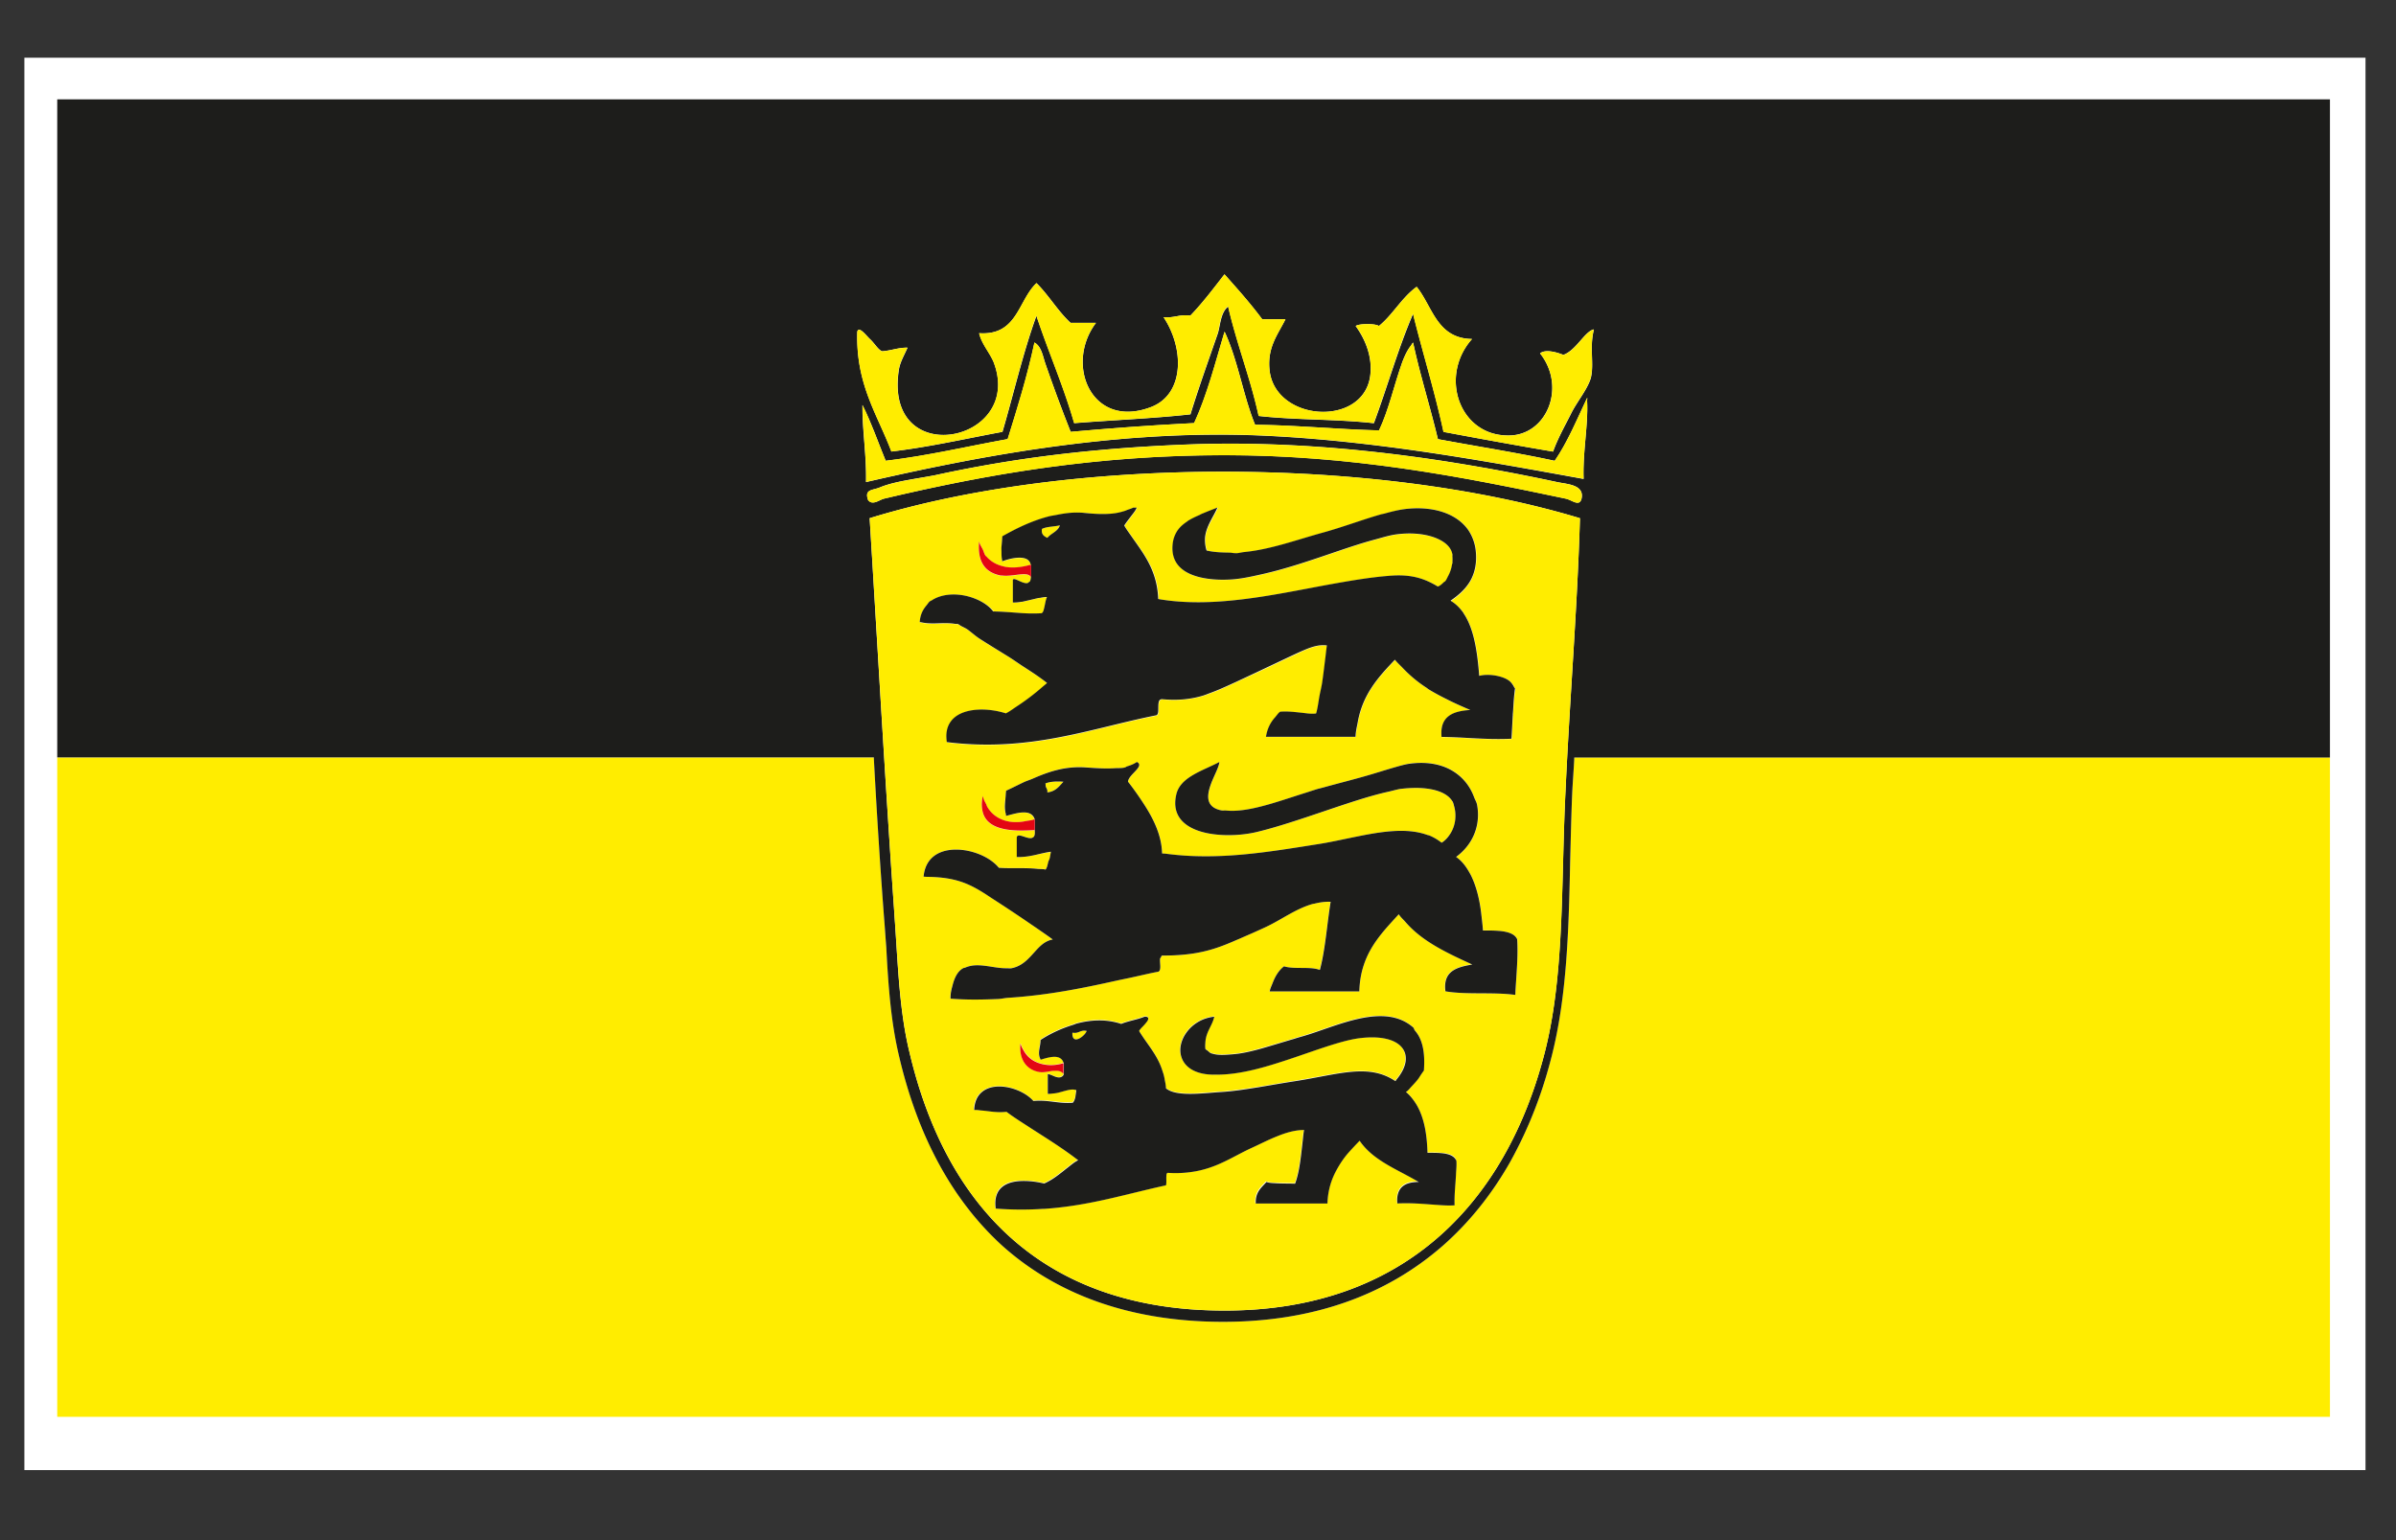<svg xmlns="http://www.w3.org/2000/svg" width="39.686" height="25.512">
  <rect width="100%" height="100%" fill="#333333" stroke="none"/>
  <path fill="#FFF" d="M.404.956h38.777v23.396H.404z"/>
  <path fill="none" d="M19.648 17.107c.096-.134.252-.242.463-.266v.001c0-.002.001-.003.002-.005-.002 0-.003.001-.004.001v-.002c-.211.023-.367.133-.463.266-.094.131-.125.286-.075.418-.046-.13-.015-.284.077-.413zM20.23 18.089c.183-.012.381-.041.585-.074.003-.001.006-.001.008-.001.205-.033.416-.071.625-.104.718-.111 1.218-.302 1.663 0 .009-.012.014-.021.022-.032.171-.207.192-.4.082-.53.105.129.082.32-.084.525-.008.011-.013.021-.022.031-.446-.301-.945-.11-1.663 0-.21.033-.42.071-.625.104-.003.001-.006.001-.008.001-.204.033-.402.061-.585.074-.312.02-.75.082-.918-.06v.004c.168.145.608.082.92.062z"/>
  <path fill="none" d="M19.964 17.375c.013.016.029.021.043.034.017.013.03.029.05.037.007.004.015.004.021.006.104.034.233.019.331.012.149-.01.316-.049.488-.097.177-.051.358-.107.543-.161.042-.014.084-.026.126-.038.559-.158 1.351-.578 1.841-.149.014.014.017.039.03.054.119.138.17.345.147.654.024-.31-.026-.523-.149-.659-.013-.014-.016-.041-.03-.054-.49-.429-1.282-.009-1.841.149-.042.012-.084.024-.126.038-.184.054-.366.11-.543.16-.172.049-.339.088-.488.098-.099.008-.227.023-.331-.013-.007-.002-.015-.002-.021-.005-.019-.009-.032-.024-.05-.038-.013-.011-.029-.019-.041-.032v.004zM18.867 17.081c.124.206.286.375.372.619-.084-.246-.247-.415-.372-.622v.001c-.001 0 0 .001 0 .002zM17.233 17.228c.139-.092.326-.185.531-.248.023-.007.044-.019.067-.024.233-.063.489-.077.737.006.119-.049.267-.07.386-.119h.03c.001 0 0 .001.001.001.024.005.031.016.031.03.004-.018-.002-.031-.032-.035h-.001c-.001 0 0-.001-.001-.001h-.03c-.119.049-.266.07-.386.119-.247-.083-.504-.068-.737-.006-.023.006-.045.018-.067.024-.205.063-.393.156-.531.248-.003.127-.061.218 0 .327h.001c-.055-.107-.002-.197.001-.322zM16.154 9.919c.124.049.231.122.299.211.141.002.271.014.405.022.124.01.251.016.394.007h.002c-.143.009-.269.003-.394-.007-.131-.009-.261-.022-.402-.026-.068-.088-.177-.16-.302-.208-.237-.096-.532-.1-.723.029.192-.127.484-.124.721-.028zM17.232 9.905c.041-.007.081-.014.11-.009v-.003c-.028-.004-.069.004-.11.012zM23.288 18.089c.053.042.096.095.136.15.149.21.211.506.22.856h.002c.048.001.14-.002.23.006.104.01.203.037.24.114v-.007c0-.001-.001-.001-.001-.002v-.002c-.028-.074-.133-.1-.24-.108-.091-.008-.183-.006-.23-.006-.007-.35-.071-.648-.223-.856-.038-.055-.081-.106-.134-.147v.002zM16.603 9.534c-.01-.001-.019 0-.026-.001h-.003c-.238-.048-.388-.203-.356-.56v.002c0-.001-.001-.002-.001-.003-.033.361.117.517.356.564h.003c.007 0 .017-.001.025 0 .189.023.42-.08.475.028v-.003c-.057-.105-.285-.004-.473-.027zM17.23 17.759c.001 0 .001 0 0 0 .063.009.14-.012.209-.021h-.003c-.068.009-.143.028-.206.021zM17.042 9.646c.006-.004.013-.006.018-.012-.006.005-.012.007-.018.012-.006.003-.011.01-.019.013-.076.019-.204-.087-.235-.063v.001c.036-.019.162.081.235.063.007-.003.013-.01.019-.014zM16.281 13.189v.001c.006.049.03.088.051.128-.022-.04-.046-.078-.051-.129zM16.547 14.375c.203.015.442-.005.637.018-.196-.023-.434-.004-.637-.018zM18.958 13.337c.154.24.283.507.29.8-.005-.293-.135-.56-.29-.8zM24.563 15.414c.062 0 .159-.002.258.006-.095-.009-.193-.009-.258-.009v.003zM21.832 13.068c.032-.009.067-.018.101-.026.219-.061.455-.12.672-.182.163-.046.323-.098.475-.142.094-.027.188-.056.268-.066.585-.079.94.2 1.069.555-.127-.356-.482-.638-1.069-.559-.079.013-.175.042-.269.069-.151.044-.312.096-.475.142-.218.062-.452.121-.672.182-.034.008-.068.017-.1.027-.063.018-.127.039-.189.06-.483.151-.972.337-1.334.299.363.038.851-.146 1.335-.299.062-.02.125-.042.188-.06zM23.498 19.576a.054.054 0 0 0-.013-.007c-.112.001-.205.022-.266.079-.063.057-.095.146-.081.277h.003v.001c-.011-.128.02-.216.082-.271s.157-.078.275-.079zM18.51 16.24c-.572.128-1.154.246-1.813.288.659-.041 1.24-.159 1.813-.288zM16.945 19.562c.117-.001.239.016.348.042.154-.066.271-.172.397-.269.054-.042.103-.086.167-.117-.001 0-.002-.001-.002-.001-.002-.001-.004-.002-.006-.004-.062.033-.11.075-.162.116-.126.097-.243.201-.397.269a1.423 1.423 0 0 0-.348-.042c-.269 0-.503.104-.456.456h.001v.002h.003c-.044-.346.187-.45.455-.452zM17.114 18.238c.25-.022.408.047.653.029.021-.021.034-.055.042-.092.002-.006.002-.013.003-.021.005-.031.009-.063.014-.096h-.005c-.003.031-.006.063-.011.093-.001.008-.001.015-.003.021-.008.035-.021.066-.046.088-.238.016-.401-.051-.649-.026-.179-.207-.622-.334-.846-.153-.078.06-.133.155-.139.299h.004v.002h.003c.007-.14.058-.236.134-.297.224-.181.667-.054.846.153z"/>
  <path fill="none" d="M17.46 17.829c.045.018.087.026.12.009.017-.009.03-.02.039-.045v-.179s-.001 0-.001-.001c0-.002-.002-.003-.003-.005-.16.05-.297.04-.413-.001-.104-.037-.183-.103-.236-.192-.023-.041-.05-.081-.06-.13v.005c0-.002-.002-.004-.002-.006 0 .003.001.006 0 .009.012.046.036.084.058.122.054.09.132.155.236.192.117.042.255.053.415.003v.179s.001 0 .002.001a.084.084 0 0 1-.039.045c-.033.017-.076.009-.12-.009-.039-.017-.077-.034-.107-.037v.327h.003v-.324c.031.003.069.021.108.037zM21.128 19.598c.104.007.216.004.321.008.076-.204.098-.464.127-.716.007-.059.013-.118.021-.175-.002 0-.004.001-.005.001-.008.055-.014.111-.02.167-.029.252-.05.512-.127.716-.105-.005-.217-.002-.321-.008-.055-.004-.114-.005-.156-.023-.085.095-.188.171-.179.359h.008c-.008-.184.094-.257.177-.351.041.018.099.019.154.022zM24.056 9.177c.002.01.001.023.001.035 0-.011.002-.024 0-.034 0 0-.001 0-.001-.001zM20.966 12.203h.003c.023-.141.08-.245.159-.329-.08.083-.136.187-.162.329zM22.454 12.203c.001-.091.022-.161.035-.239-.014.078-.034.15-.035.239zM25.038 12.237c.008-.125.012-.253.019-.378-.007.126-.012.254-.021.378h.002zM15.682 12.295v.002c1.386.171 2.387-.231 3.473-.445.001 0 0-.001.001-.002h-.002c-1.086.216-2.092.616-3.472.445zM16.662 11.82c.003-.001.006-.004.009-.006-.002.001-.004.003-.006.004-.32-.103-.761-.099-.925.147.163-.244.604-.247.922-.145zM15.837 10.336c.008 0 .016 0 .023.002.021.004.042.025.064.035-.022-.011-.043-.032-.065-.037a.081.081 0 0 0-.022 0zM22.184 9.118c-.431.146-.89.307-1.327.401.439-.093.898-.253 1.327-.401zM14.807 15.042c-.131-1.877-.245-3.866-.362-5.789.117 1.924.231 3.912.362 5.789zM15.235 10.305c.001 0 .001 0 0 0 .007-.119.053-.205.113-.275-.06.069-.106.155-.113.275zM16.603 9.299c.094-.037.292-.09.401-.037-.108-.055-.306-.001-.401.037zM26.169 8.585v-.002c-3.371-1.019-8.4-1.035-11.764 0v.001c3.363-1.035 8.392-1.018 11.764.001z"/>
  <path fill="none" d="M19.675 8.627c.057-.036.123-.067.191-.097.014-.007.025-.014.039-.02.007-.003.015-.006.022-.009.076-.032.156-.063.239-.095 0 0-.001 0-.001.001-.063.148-.188.307-.205.5v.002c-.004.064.003.133.026.208.129.029.252.032.376.035-.122-.003-.244-.006-.37-.037a.465.465 0 0 1-.031-.205v-.002c.017-.191.147-.351.21-.504-.002.002-.003.002-.005.003.001-.001.001-.003.001-.003-.083.033-.163.064-.238.096a.185.185 0 0 0-.023.009c-.014.006-.025.014-.039.02-.068.031-.135.061-.192.098-.003.001-.005.005-.008.007-.062.041-.117.087-.157.144.04-.057.095-.102.156-.143.003-.002.005-.006.009-.008zM24.315 8.774c.066.096.112.21.128.345.023.212-.017.376-.093.508-.077.132-.193.233-.323.323.001.001.002.003.003.003.084.05.15.117.206.195.01.015.019.031.029.047.155.256.206.618.236.998v.003c.079-.021.188-.021.292-.001.075.016.146.039.203.081.038.029.064.069.085.111.003.007.011.01.013.017-.018.119-.025.247-.032.376.008-.129.016-.256.036-.373 0-.002-.002-.003-.002-.004-.003-.007-.011-.01-.014-.017-.02-.043-.046-.082-.085-.111-.057-.042-.128-.065-.203-.081-.104-.022-.213-.023-.292-.002-.03-.38-.081-.742-.236-.998-.011-.015-.019-.031-.029-.047-.056-.078-.122-.146-.206-.195.128-.091.243-.192.32-.326.076-.133.116-.296.093-.508-.015-.134-.06-.248-.129-.344-.199-.285-.605-.4-1.055-.343-.104.016-.217.045-.331.077.112-.03.224-.059.325-.073.452-.06.858.055 1.061.339zM19.485 13.157c.067-.288.436-.389.712-.535-.276.147-.645.247-.712.535-.124.518.394.681.882.676-.487.005-1.004-.159-.882-.676zM19.195 11.62c-.013.038-.009.094-.011.143 0 .037-.005.072-.028.087h.002c.023-.015.028-.049.028-.087.002-.049-.002-.104.011-.143.008-.021.022-.035.05-.036h-.002c-.028.001-.042.015-.05.036z"/>
  <path fill="none" d="M18.826 8.408h.003c-.02.047-.05.085-.079.122-.043.059-.089.112-.128.175.036.062.077.117.118.176.203.292.428.562.445 1.041.895.154 1.865-.062 2.779-.231.362-.066.717-.128 1.052-.154.354-.029.571.04.801.178.001 0 .001-.001.002-.001-.229-.138-.447-.207-.801-.178-.335.027-.689.088-1.052.154-.914.169-1.885.385-2.778.231-.016-.479-.242-.751-.446-1.041-.04-.058-.082-.114-.118-.176.041-.062.086-.116.128-.175.029-.037.059-.075.079-.122h-.063c-.027.016-.057.025-.087.036.03-.011.061-.02.089-.035h.056zM18.424 8.507c-.153.013-.312.001-.451-.014-.169-.016-.322.005-.472.036.147-.03.3-.049.466-.032.143.014.302.026.457.01zM24.353 11.761c-.001 0-.002-.001-.003-.001s-.001 0-.002-.001c-.288.017-.509.112-.475.444h.004v.001c-.031-.338.186-.426.476-.443zM21.976 10.693c-.008.061-.015.124-.022.185.008-.062.015-.124.022-.185z"/>
  <path fill="none" d="M21.633 10.757c-.065.027-.131.056-.19.084-.282.132-.555.264-.855.403-.052.023-.099.047-.153.071-.132.061-.268.123-.416.176-.029.011-.057.023-.087.032-.094.028-.196.05-.309.062.114-.011.216-.033.311-.062.03-.01.058-.021.087-.032.148-.053.285-.115.416-.176.054-.024.101-.048.153-.071.301-.138.572-.27.857-.401.058-.028.124-.058.188-.086.109-.044.223-.079.342-.064h-.002c-.12-.015-.233.02-.342.064zM21.799 11.82c.026-.088.038-.191.056-.289-.018.097-.03.2-.058.287-.08.01-.141-.001-.205-.007-.123-.013-.239-.032-.386-.021.146-.011.262.009.385.021.065.008.128.017.208.009zM23.881 13.958c.064-.042.106-.095.142-.148.095-.146.1-.314.069-.435-.01-.038-.019-.076-.032-.101-.001-.001-.002-.001-.002-.001-.089-.147-.312-.216-.579-.222.268.005.489.075.578.222.014.024.024.063.034.102.031.12.026.288-.069.435-.036.054-.079.106-.145.147h.001c.001 0 .003 0 .003.001zM16.69 7.274c.163-.521.325-1.041.443-1.597-.119.556-.28 1.076-.443 1.597zM15.476 7.874c1.258-.274 2.515-.437 4.038-.505-1.523.068-2.78.231-4.038.505zM25.75 7.634s0-.001 0 0c-.623-.137-1.291-.24-1.933-.36-.128-.539-.291-1.043-.411-1.6l-.001.001c.12.556.283 1.06.411 1.599.642.121 1.31.223 1.934.36z"/>
  <path fill="none" d="M14.346 7.983c.008-.451-.06-.817-.06-1.268 0-.001-.001-.002-.001-.003 0 .453.068.821.06 1.273 1.899-.437 4.192-.873 6.563-.77 1.9.085 3.764.436 5.322.718V7.93c-1.559-.282-3.422-.633-5.321-.718-2.371-.102-4.664.335-6.563.771zM24.032 5.524c-.277-.166-.365-.522-.564-.771l-.001.001c.199.249.288.604.565.77zM24.7 7.172c-.601-.198-.795-1.018-.316-1.555h-.002c-.48.537-.284 1.358.318 1.555z"/>
  <path fill="none" d="M25.93 8.259c-1.736-.368-3.542-.719-5.646-.719 2.104 0 3.909.351 5.646.719zM14.56 8.079c.239-.103.607-.146.916-.205-.309.059-.677.102-.916.205zM20.284 7.54c-2.114 0-3.902.308-5.638.719 1.737-.411 3.525-.719 5.638-.719zM23.033 13.105c.059-.015.119-.032.166-.038h-.002c-.046.007-.106.024-.164.038zM21.555 6.76c-.274-.101-.497-.317-.526-.64-.035-.368.136-.573.265-.83h-.003c-.128.256-.299.462-.264.829.029.324.253.541.528.641zM16.603 7.152c-.608.112-1.198.249-1.839.326 0 .001.001.002.001.003.642-.077 1.232-.214 1.84-.326.188-.641.342-1.315.563-1.923 0-.001-.001-.003-.001-.004-.222.607-.376 1.282-.564 1.924z"/>
  <path fill="none" d="M22.755 7.007c-.607-.069-1.3-.052-1.906-.12 0 .001.001.002.001.003.607.069 1.301.051 1.907.12.223-.597.402-1.239.649-1.812 0-.002-.001-.003-.001-.005-.248.574-.428 1.215-.65 1.814zM20.171 5.518c-.145.419-.316.891-.454 1.343-.615.069-1.282.096-1.924.146 0 .001 0 .002.001.003.643-.052 1.31-.078 1.925-.146.139-.452.31-.924.454-1.343.043-.144.043-.341.17-.443 0-.002 0-.003-.001-.005-.128.103-.128.3-.171.445zM26.398 5.465c-.074.297.009.56-.051.798-.061.197-.239.402-.333.599-.104.205-.215.402-.291.616-.607-.103-1.214-.214-1.813-.326 0 .001.001.002.001.003.598.112 1.206.224 1.813.326.076-.214.188-.41.291-.615.094-.197.272-.402.333-.6.06-.24-.026-.505.054-.804-.001.001-.002.003-.004.003zM17.347 13.126c.135-.014.195-.101.267-.177h-.002c-.07.078-.131.163-.265.177z"/>
  <path fill="none" d="M18.435 6.782c-.517-.178-.674-.913-.282-1.432h-.002c-.391.52-.234 1.256.284 1.432zM20.908 5.289c-.197-.265-.41-.503-.624-.743.213.24.426.478.624.743zM17.733 5.349c-.213-.197-.359-.453-.564-.658.204.205.35.461.564.658zM15.101 7.01c-.176-.168-.276-.449-.217-.863.019-.137.077-.23.146-.385h-.003c-.069.152-.127.246-.145.381-.059.417.042.699.219.867zM14.646 8.259c-.059.013-.136.073-.203.064.068.01.145-.051.203-.064zM17.14 13.573c0-.001-.001-.001 0 0l-.001.178c-.337.021-.827.026-.872-.353v.001c.041.384.538.376.87.354.006.055 0 .089-.013.108.015-.02.021-.054.016-.109v-.179zM15.745 16.541c-.002-.098.02-.163.037-.232.033-.125.085-.223.171-.271.001-.001.002-.001.003-.001.01-.007.022-.004.033-.01a.482.482 0 0 1 .166-.037.487.487 0 0 0-.167.037c-.011.007-.023.003-.033.01-.001.001-.002.001-.003.001-.086.048-.138.146-.171.271-.019.068-.04.135-.04.232h.004c.28.023.531.017.78.007-.248.01-.498.017-.78-.007zM17.408 14.109c-.19.026-.342.093-.563.088h.001v.003c.221 0 .366-.06.561-.086v-.001c.001-.001.001-.003.001-.004zM17.364 14.28c-.012.045-.021.094-.047.124-.036-.011-.091-.006-.134-.011.044.005.099 0 .136.012.026-.032.033-.081.045-.125zM16.755 16.038c.199-.037.306-.187.422-.311.072-.077.149-.146.258-.164.002 0 .002-.002.004-.002-.125-.091-.254-.179-.383-.267-.201-.138-.409-.276-.628-.417-.03-.02-.058-.038-.089-.059-.275-.177-.505-.289-.979-.294-.022 0-.037-.003-.06-.003.03-.321.263-.445.524-.448-.264.002-.497.126-.527.448h.002c.022 0 .038.003.06.003.475.01.705.116.982.296.029.019.057.037.086.057.219.141.427.279.628.417.128.089.256.177.379.269-.109.019-.186.087-.258.164-.116.123-.225.272-.425.31-.022.005-.048 0-.072.001.025 0 .052.005.076 0zM17.119 13.864c-.044.051-.15-.012-.217-.022.067.012.172.072.217.022zM18.684 12.949c.007-.09.164-.189.183-.263-.021.073-.176.172-.183.261v.002zM22.472 13.858c.43-.088.834-.147 1.164-.029-.329-.122-.733-.061-1.164.029-.222.044-.446.095-.672.13-.653.104-1.253.201-1.867.196.615.005 1.214-.093 1.868-.196.226-.035.451-.086.671-.13zM18.474 12.725c-.168.011-.342-.006-.5-.016-.336-.021-.61.074-.869.189.259-.113.533-.208.866-.187.157.011.332.027.503.014z"/>
  <path fill="none" d="M16.712 13.502c-.015.004-.032.009-.047.012-.004-.01 0-.018-.003-.028-.032-.111-.01-.206-.002-.328-.01.124-.033.218.002.329.003.011-.001.019.003.028a.477.477 0 0 0 .047-.013c.155-.038.373-.098.422.069.002 0 .003 0 .005-.001-.054-.169-.272-.109-.427-.068zM21.863 16.065c.091-.343.117-.753.178-1.128-.094-.004-.183.01-.268.031.085-.021.172-.034.264-.028-.059.375-.085.775-.179 1.125h.005zM21.079 16.286c.043-.114.102-.212.19-.28h-.002c-.09.068-.147.166-.19.28-.017.044-.04.083-.049.134h.002c-.001.001-.001.001-.001.002h.002c0-.001.001-.001.001-.002.009-.051.03-.09.047-.134zM23.942 16.419c-.043-.338.193-.398.445-.442-.002-.001-.004-.001-.005-.002-.409-.188-.819-.377-1.098-.698-.038-.044-.083-.082-.115-.132l-.001.001-.001.001c.033.048.076.087.115.13.279.321.689.511 1.098.698-.248.043-.486.104-.443.445h.003v.002c.346.06.803.01 1.158.06v-.001h.002c-.356-.051-.813 0-1.158-.06v-.002zM19.248 15.828c-.01.005-.013.019-.018.029.005-.01.007-.023.018-.027.539 0 .838-.086 1.189-.24.033-.015.067-.029.102-.044-.034.015-.068.029-.103.044-.348.151-.645.239-1.188.238z"/>
  <path fill="#FFED00" d="M26.075 12.571c-.009.189-.025.387-.034.574-.017.384-.024.771-.034 1.146-.024 1.173-.059 2.275-.324 3.276-.163.625-.395 1.189-.677 1.694-.308.539-.684 1.001-1.111 1.377-.95.83-2.173 1.258-3.637 1.258-1.488 0-2.721-.428-3.645-1.25-.821-.744-1.403-1.797-1.719-3.14-.138-.573-.181-1.18-.214-1.813-.01-.111-.018-.23-.026-.351-.069-.898-.129-1.831-.18-2.772v-.023H.948V23.47h37.644V12.547H26.075v.024z"/>
  <path fill="#1D1D1B" d="M.948 1.646V12.546h13.526v.024c.051.941.11 1.874.18 2.772.009.12.017.239.026.351.033.634.076 1.24.214 1.813.315 1.343.897 2.396 1.719 3.14.924.822 2.156 1.25 3.645 1.25 1.464 0 2.687-.428 3.637-1.258.428-.376.804-.838 1.111-1.377.282-.505.514-1.069.677-1.694.266-1.001.3-2.104.324-3.276.01-.376.018-.763.034-1.146.009-.188.025-.385.034-.573v-.024h12.517V1.646H.948zM25.93 13.102c-.077 1.54-.01 3.08-.359 4.39-.625 2.369-2.259 4.218-5.288 4.218-3.08 0-4.637-1.806-5.219-4.278-.163-.667-.188-1.386-.24-2.139-.006-.082-.011-.167-.017-.25-.131-1.877-.245-3.865-.362-5.789-.014-.223-.027-.449-.041-.669v-.001c3.363-1.035 8.393-1.019 11.764 0v.002h.001c-.042 1.479-.17 3.011-.239 4.516zm0-4.843c-1.737-.368-3.542-.719-5.646-.719-2.113 0-3.901.308-5.638.719-.059.013-.135.074-.203.064a.095.095 0 0 1-.063-.038c-.067-.181.069-.163.181-.206.238-.104.606-.146.916-.205 1.258-.274 2.515-.438 4.038-.505 2.189-.103 4.354.205 6.271.615.146.035.462.035.411.274-.036.147-.164.018-.267.001zm.36-1.669c.002.017-.003.039-.002.056.021.383-.074.843-.058 1.285h-.001v.003c-1.559-.282-3.422-.633-5.322-.718-2.37-.104-4.663.333-6.563.77.009-.452-.06-.82-.06-1.273 0 .001.001.002.001.003V6.71c.147.29.258.615.386.923.71-.085 1.353-.239 2.02-.359.163-.521.324-1.041.443-1.597 0-.001.001-.002.001-.003.12.069.138.23.181.351.119.343.272.763.419 1.129.667-.06 1.351-.11 2.044-.145.107-.231.194-.481.275-.738.08-.256.152-.518.229-.773 0-.001 0-.002.001-.003.222.472.308 1.062.505 1.541.71.009 1.352.076 2.053.094.162-.343.247-.745.384-1.13.035-.092.081-.197.142-.273.013-.017.022-.04.037-.052l.001-.001c.12.557.283 1.061.411 1.6.642.12 1.31.224 1.934.359.213-.308.367-.683.539-1.045v.002zm.059-.324c-.061.197-.239.402-.333.6-.104.205-.215.401-.291.615-.607-.103-1.216-.214-1.813-.326 0-.001-.001-.002-.001-.003h-.001c-.146-.673-.341-1.296-.504-1.953-.247.573-.427 1.214-.649 1.812-.606-.069-1.3-.051-1.907-.12 0-.001-.001-.002-.001-.003h-.001c-.138-.631-.358-1.178-.505-1.81-.126.103-.127.299-.17.443-.145.419-.315.891-.454 1.343-.615.068-1.282.095-1.925.146 0-.001-.001-.002-.001-.003h-.001c-.179-.624-.426-1.178-.624-1.776-.221.608-.375 1.282-.563 1.923-.607.112-1.198.249-1.84.326 0-.001-.001-.002-.001-.003-.231-.616-.591-1.111-.564-1.984.026-.095.137.052.205.119.078.069.138.181.206.206.145-.009.256-.06.419-.06 0 .001-.001.002-.001.003h.003c-.069.154-.128.248-.146.385-.06.414.041.695.217.863.53.503 1.74-.011 1.355-1.011-.068-.162-.198-.299-.24-.479.635.043.643-.538.95-.83l.001.001c.206.206.351.461.564.658h.418v.001h.002c-.392.52-.234 1.254.282 1.432.173.059.386.056.632-.039.556-.215.548-.975.205-1.488.18.017.265-.051.444-.026.206-.214.386-.453.565-.684l.001.001c.214.24.427.478.624.743h.384l-.001.001h.003c-.129.257-.3.462-.265.83.029.323.252.539.526.64.458.167 1.06.008 1.14-.521.043-.299-.061-.59-.239-.838.061-.042.325-.042.385 0 .231-.188.377-.47.625-.649 0 0 .001.001.001.002.001 0 .001-.001.001-.001.199.25.287.605.564.771.092.055.205.09.35.092h.002c-.479.538-.284 1.357.316 1.555.085.028.18.043.281.043.633.009.975-.796.529-1.36.095-.078.301-.009.386.025.213-.076.351-.385.503-.422-.001.002 0 .004-.001.007.002 0 .003-.002.005-.003-.078.301.008.566-.052.806z"/>
  <path fill="#FFED00" d="M26.014 6.862c.094-.196.272-.401.333-.599.06-.238-.023-.501.051-.798.001-.002 0-.004.001-.007-.152.037-.29.346-.503.422-.085-.034-.291-.104-.386-.025.445.564.104 1.369-.529 1.36a.925.925 0 0 1-.281-.043c-.602-.197-.798-1.018-.318-1.556-.145-.002-.258-.037-.35-.092-.277-.166-.366-.521-.565-.771 0-.001-.001-.001-.001-.002-.248.18-.394.462-.625.649-.06-.042-.324-.042-.385 0 .179.248.282.539.239.838-.08.53-.682.688-1.14.521-.275-.1-.499-.317-.528-.641-.035-.367.136-.573.264-.829.001 0 .001 0 .001-.001h-.385c-.197-.265-.41-.503-.624-.743l-.001-.001c-.18.23-.359.47-.565.684-.18-.024-.265.043-.444.026.343.514.351 1.273-.205 1.488-.246.094-.459.098-.632.039-.519-.175-.676-.911-.285-1.431v-.001h-.419c-.213-.197-.359-.453-.564-.658l-.001-.001c-.308.292-.315.873-.95.83.042.181.172.317.24.479.384 1-.825 1.514-1.355 1.011-.177-.168-.278-.45-.219-.866.018-.136.076-.229.145-.381 0-.001.001-.002.001-.003-.163 0-.274.051-.419.06-.068-.025-.128-.137-.206-.206-.068-.067-.179-.214-.205-.119-.026.873.333 1.368.564 1.984.642-.077 1.231-.214 1.839-.326.188-.642.342-1.316.563-1.925 0 .001.001.003.001.004.197.598.444 1.152.624 1.776h.001c.642-.051 1.309-.077 1.924-.146.138-.452.31-.924.454-1.343.043-.145.043-.342.171-.445 0 .002.001.003.001.005.146.632.367 1.179.505 1.81h.001c.606.068 1.299.051 1.906.12.223-.599.402-1.24.65-1.813 0 .001.001.003.001.005.163.657.358 1.28.504 1.953h.001c.599.112 1.205.224 1.813.326.078-.216.189-.413.292-.618zM14.405 8.584c.014.221.027.447.041.669.117 1.923.231 3.911.362 5.789.005.083.011.168.017.25.052.753.077 1.472.24 2.139.582 2.473 2.139 4.278 5.219 4.278 3.029 0 4.663-1.849 5.288-4.218.35-1.31.282-2.85.359-4.39.068-1.505.196-3.037.239-4.517h-.001c-3.372-1.018-8.401-1.035-11.764 0zm.831 1.723c0-.001 0-.001 0 0v-.002h-.001c.007-.12.053-.206.113-.275.018-.021.032-.048.053-.065.009-.007.022-.01.032-.017.19-.129.485-.125.723-.029.125.048.233.12.302.208.142.004.271.018.402.026.125.01.251.016.394.007.028-.015.034-.052.043-.087.015-.059.021-.127.045-.177-.029-.005-.069.002-.11.009-.011.002-.018.001-.029.003-.069.015-.147.035-.23.053-.013.003-.023.006-.035.008-.005.001-.01.001-.013.001-.049.008-.098.014-.146.012h-.001v-.355c-.002-.018.002-.026.009-.03v-.001c.031-.023.159.082.235.063.008-.003.013-.01.02-.014.005-.004.012-.006.017-.011.009-.015.015-.037.017-.067v-.002c-.055-.108-.286-.004-.475-.028-.009-.001-.019 0-.025 0h-.003c-.239-.048-.39-.203-.356-.564 0 .001.001.002.001.003v-.002-.004c.001.002.001.002.001.003.011.053.039.091.061.134.016.033.023.074.045.102.004.006.012.008.016.014.072.082.169.137.285.163.009.002.019.005.028.007.118.021.253.009.395-.029.009-.002.017-.002.026-.005-.01-.045-.034-.076-.069-.094-.109-.054-.307 0-.401.037h-.002c-.001-.005 0-.007-.001-.012-.012-.055-.011-.097-.012-.14 0-.027-.003-.063 0-.09.003-.045.008-.089.012-.148 0-.01.001-.015.001-.024.228-.129.484-.256.77-.33.042-.011.087-.016.13-.025.149-.031.303-.052.472-.036.139.015.298.027.451.014a.978.978 0 0 0 .218-.048c.014-.005.026-.011.04-.016.03-.011.06-.02.087-.036h.063c-.021.047-.05.085-.079.122-.042.059-.087.113-.128.175.036.062.078.118.118.176.204.29.431.562.446 1.041.894.153 1.864-.063 2.778-.231.362-.066.717-.127 1.052-.154.354-.029.571.04.801.178.036-.013.063-.04.092-.067.008-.009.021-.011.028-.021.021-.024.033-.058.049-.087a.623.623 0 0 0 .063-.188c.002-.009.007-.019.008-.028.001-.011-.001-.02 0-.03a.517.517 0 0 0-.001-.079c0-.012.001-.025-.001-.035-.024-.127-.137-.216-.289-.274-.18-.066-.414-.087-.661-.051-.111.017-.243.059-.368.092-.175.048-.361.109-.554.174-.43.147-.889.308-1.327.401-.153.033-.307.065-.452.076-.198.014-.409.002-.586-.051-.25-.075-.432-.234-.395-.543a.486.486 0 0 1 .084-.223l.001-.001c.04-.057.096-.103.157-.144.003-.002.005-.006.009-.008.057-.036.123-.066.191-.097.014-.006.025-.014.039-.02a.558.558 0 0 1 .023-.009c.075-.031.155-.063.238-.096 0 0 0 .002-.001.003.002-.001.003-.001.005-.003-.063.153-.193.313-.21.504v.002c-.005.063.003.132.031.205.126.03.248.034.37.037.033 0 .068.01.102.009.005 0 .011.001.015.001.046-.002.09-.016.136-.02.432-.043.85-.198 1.303-.323.32-.088.649-.213.954-.3.021-.006.038-.008.058-.013.114-.031.228-.061.331-.077.449-.058.855.058 1.056.343.067.097.113.21.128.345.023.212-.017.375-.093.508-.077.134-.192.235-.32.326.084.05.15.117.206.195.011.016.019.032.029.047.155.256.206.618.236.998.079-.021.188-.021.292.002.075.016.146.039.203.081.039.029.065.068.085.111.003.007.011.01.014.017 0 .001.002.002.002.004-.021.117-.028.243-.036.373 0 .003-.001.005-.001.008-.001.021-.004.04-.004.061 0 .003 0 .006-.001.01-.007.125-.011.252-.019.378h-.002c-.23.011-.442.002-.65-.009-.168-.009-.333-.019-.508-.021v-.001-.002-.001h-.004c-.034-.333.187-.427.475-.444-.119-.052-.239-.104-.354-.161a.366.366 0 0 0-.019-.01c-.11-.054-.218-.111-.318-.173-.01-.006-.018-.015-.027-.021a2.155 2.155 0 0 1-.398-.331c-.042-.045-.089-.085-.127-.135-.27.282-.533.567-.616 1.035-.013.078-.034.148-.035.239h-.001v.003h-1.485c0-.001.001-.002.001-.003h-.003c.026-.143.082-.247.162-.329.001-.001.001-.003.002-.004.025-.027.043-.061.075-.08h.001c.146-.012.263.008.386.021.064.006.125.017.205.007.027-.087.04-.189.058-.287.015-.081.035-.156.047-.24.001-.015.004-.028.006-.043.017-.123.031-.247.047-.371.008-.062.015-.124.022-.185-.119-.015-.232.021-.342.064-.064.028-.131.058-.188.086-.285.132-.557.264-.857.401-.053.023-.1.047-.153.071-.131.061-.268.123-.416.176-.029.011-.057.022-.087.032-.095.028-.197.05-.311.062-.112.011-.236.012-.375-.001-.027.001-.042.016-.05.036-.013.038-.009.094-.011.143 0 .038-.005.072-.028.087h-.002c-.001.001 0 .002-.001.002-1.086.214-2.087.616-3.473.445v-.002c-.021-.14.002-.249.057-.33.164-.247.605-.25.925-.147.002-.001.004-.003.006-.004.06-.031.112-.071.168-.108.151-.1.293-.207.427-.324.025-.022.053-.043.077-.065-.125-.101-.268-.191-.409-.283-.079-.052-.154-.106-.235-.156-.16-.099-.321-.196-.484-.302-.058-.039-.114-.089-.172-.133-.04-.031-.079-.048-.119-.068-.021-.01-.042-.031-.064-.035-.007-.002-.015-.002-.023-.002h-.014c-.081-.015-.164-.015-.251-.01-.104.005-.211.009-.321-.018-.009-.005-.014-.004-.019-.005zm8.879 9.128c-.008.174-.03.337-.024.526v.002c-.123.008-.228-.003-.336-.01-.196-.014-.39-.031-.61-.021h-.003c0-.002.001-.004 0-.006v-.001h-.003c-.014-.132.018-.221.081-.277.061-.057.153-.078.266-.079-.015-.009-.03-.017-.045-.025-.334-.191-.711-.338-.922-.651-.063.066-.128.133-.188.202-.074.085-.138.18-.194.283-.083.151-.144.327-.151.555h-1.189c0-.003.002-.003.002-.006h-.009c-.009-.188.094-.265.179-.359.042.019.102.02.156.023.104.006.216.003.321.008.077-.204.098-.464.127-.716.006-.056.012-.112.02-.167-.151.003-.298.047-.442.105-.138.056-.275.125-.414.189-.309.141-.568.333-.972.397-.126.02-.264.029-.425.019v.001c-.022.005-.021.033-.022.059-.003.048.005.106-.006.146v.001c-.659.143-1.267.339-2.018.39h-.023c-.243.017-.5.018-.78-.005v-.001-.004h-.003v-.002h-.001c-.047-.352.188-.456.456-.456.116-.001.239.015.348.042.154-.067.271-.172.397-.269.052-.041.1-.083.162-.116-.246-.19-.516-.357-.781-.528-.135-.088-.273-.173-.399-.269-.164.018-.279-.012-.416-.022-.039-.003-.072-.011-.119-.008v-.002-.003h-.003v-.002h-.004c.006-.144.061-.239.139-.299.224-.181.667-.054.846.153.248-.024.411.042.649.026.025-.021.038-.053.046-.088.002-.006.002-.013.003-.021.005-.029.008-.062.011-.093-.069-.027-.166.009-.273.037a.525.525 0 0 1-.112.019c-.028.004-.056.008-.083.005v-.003h-.003v-.327c.03.003.068.021.107.037.044.018.087.025.12.009.015-.009.03-.021.039-.045 0-.001-.001-.001-.002-.001a.122.122 0 0 0-.071-.048c-.025-.006-.055-.006-.085-.004-.003.001-.006 0-.01 0h-.008-.001c-.069.01-.146.03-.208.021h-.003c-.2-.025-.356-.182-.327-.475 0 .002.002.004.002.006 0 .001.001.002.001.003 0-.003-.001-.006 0-.009 0 .002.002.004.002.006v-.005c.01.049.036.089.06.13.054.09.133.155.236.192.116.041.253.051.413.001-.05-.16-.249-.093-.381-.054-.001-.002 0-.003-.001-.005h-.001c-.061-.109-.003-.2 0-.327.139-.092.326-.185.531-.248.022-.007.044-.019.067-.024.233-.063.49-.077.737.006.12-.049.267-.07.386-.119h.03c.001 0 0 .001.001.001h.001c.029.004.036.018.032.035 0 .017-.01.036-.028.059a.755.755 0 0 1-.055.064c-.03.031-.059.061-.068.082.125.207.288.376.372.622.019.054.039.106.048.169.008.052.022.097.023.155.168.142.606.079.918.06.183-.014.381-.041.585-.074.002 0 .005 0 .008-.001.205-.033.415-.071.625-.104.718-.11 1.217-.301 1.663 0 .01-.011.015-.021.022-.031.166-.205.189-.396.084-.525-.108-.128-.346-.194-.698-.15-.348.044-.855.254-1.371.415-.321.102-.644.18-.934.188-.086.002-.171.003-.25-.009-.221-.033-.345-.141-.392-.271-.049-.132-.019-.287.075-.418.096-.133.252-.242.463-.266v.002c.001 0 .002-.001.004-.001 0 .002-.001.003-.002.005v.001c-.035.154-.137.244-.147.424-.002.033-.005.063 0 .104.012.014.028.021.041.032.018.014.031.029.05.038.007.003.015.003.021.005.104.036.232.021.331.013.149-.01.316-.049.488-.098.177-.05.359-.106.543-.16.042-.014.084-.026.126-.038.559-.158 1.351-.578 1.841-.149.015.013.018.04.03.054.123.136.174.35.149.659v.005c-.027.036-.053.075-.078.115-.035.055-.081.101-.125.148-.03.031-.055.068-.094.092.053.041.096.093.134.147.151.208.216.507.223.856.048 0 .14-.002.23.006.107.009.212.034.24.108v.002c0 .001.001.001.001.002v.007c0 .001.002.002.003.003 0 .001.001.001.001.002.009.082 0 .147-.003.216zm.998-3.191c-.005.076-.011.152-.013.232v.004h-.002v.001c-.355-.05-.813 0-1.158-.06v-.002h-.003c-.043-.341.195-.402.443-.445-.408-.188-.818-.377-1.098-.698-.039-.043-.082-.082-.115-.13-.228.251-.467.491-.582.854-.04.124-.064.261-.069.42v.002h-1.487c0-.001 0-.001.001-.002h-.002c.009-.051.032-.09.049-.134.043-.114.101-.212.19-.28h.002c.163.053.433-.001.589.059.094-.35.12-.75.179-1.125-.092-.006-.179.008-.264.028-.007.002-.016.001-.022.003-.279.076-.522.261-.779.382-.07.033-.148.068-.229.104-.067.029-.136.059-.204.089-.034.015-.068.029-.102.044-.352.154-.65.24-1.189.24-.01.004-.012.018-.018.027-.004.008-.012.012-.014.022-.01.071.025.187-.027.216-.138.025-.269.057-.401.086-.092.021-.186.039-.278.059-.572.129-1.154.246-1.813.288-.06.004-.11.018-.171.02h-.001c-.249.01-.5.017-.781-.006v-.001h-.003c0-.098.021-.164.04-.232.033-.125.085-.223.171-.271.001 0 .002 0 .003-.001.01-.007.022-.003.033-.01.054-.023.11-.034.167-.037.171-.009.354.052.524.048.024-.001.05.004.072-.001.2-.037.309-.187.425-.31.072-.077.148-.146.258-.164-.123-.092-.251-.18-.379-.269-.201-.138-.409-.276-.628-.417-.029-.02-.057-.038-.086-.057-.277-.18-.508-.286-.982-.296-.021 0-.037-.003-.06-.003h-.002c.03-.322.264-.446.527-.448.272-.005.577.121.723.301.203.014.441-.005.637.018.043.005.098 0 .134.011.026-.03.035-.079.047-.124.007-.025.021-.044.026-.072.005-.031.012-.062.017-.094-.195.026-.339.086-.561.086v-.003h-.003-.001v-.325c.005-.032.027-.036.059-.03.067.011.173.073.217.022.001-.001.004 0 .005-.002.014-.02.02-.054.013-.108-.332.021-.829.029-.87-.354v-.001c0-.001-.001-.001-.001-.002-.009-.06-.007-.129.013-.211 0 .001.001.002.001.003s.001.001.001.002v-.001c.005.051.029.089.051.13.007.013.009.027.016.04.112.207.358.302.638.244.049-.01.097-.012.147-.031-.049-.167-.267-.107-.422-.068-.015.004-.032.009-.047.012-.004-.01 0-.018-.003-.028-.036-.11-.013-.205-.002-.329v-.006c.001-.019.005-.032.005-.054.1-.046.199-.097.301-.145.044-.021.094-.035.14-.055.259-.116.533-.211.869-.189.158.01.331.027.5.016.052-.003.105.001.155-.011.015-.003.026-.014.04-.019.056-.018.11-.037.161-.072.001-.001.001-.001.002-.001.034.018.042.039.036.064-.019.074-.176.173-.183.263.091.117.185.249.274.388.155.24.285.507.29.8.021.003.042.002.063.005.211.028.417.041.622.042.614.005 1.214-.093 1.867-.196.226-.035.45-.086.671-.13.432-.09.836-.15 1.165-.029.013.005.027.006.04.011.071.03.139.069.2.118.065-.041.108-.094.145-.147.096-.146.101-.314.069-.435-.01-.039-.021-.077-.034-.102-.089-.147-.311-.216-.578-.222-.089-.001-.183.004-.278.016H23.2c-.047.006-.107.023-.166.038-.028.007-.055.013-.082.019-.588.137-1.461.495-2.13.656-.132.032-.291.052-.454.053-.488.005-1.006-.158-.883-.676.067-.288.437-.389.713-.535h.001c-.006.064-.057.167-.104.276-.092.215-.167.462.135.525.024.005.055 0 .08.002.362.038.851-.147 1.334-.299.063-.021.127-.042.189-.061.032-.009.066-.018.1-.026.22-.061.454-.12.672-.182.163-.046.323-.098.475-.142.094-.027.189-.057.269-.069.587-.079.942.202 1.069.559.015.041.039.077.048.119.062.306-.039.645-.346.87.109.074.183.183.245.304.087.174.14.384.169.614.012.099.024.195.031.298.064 0 .163 0 .258.009.006.001.012 0 .018.001.129.012.253.045.292.14.011.246-.006.462-.02.682z"/>
  <path fill="#FFED00" d="M25.75 7.634c-.624-.137-1.292-.239-1.934-.359-.128-.539-.291-1.043-.411-1.599-.015.012-.024.036-.037.052-.061.075-.107.18-.142.272-.138.385-.223.787-.386 1.129-.701-.018-1.343-.085-2.053-.094-.197-.479-.283-1.069-.505-1.541 0 .001 0 .002-.001.003-.077.256-.149.518-.229.773-.081.257-.168.507-.275.738-.693.034-1.377.085-2.044.145-.146-.366-.3-.786-.419-1.129-.043-.12-.061-.281-.181-.351 0 .001 0 .002-.001.003-.119.556-.281 1.076-.443 1.597-.667.12-1.31.274-2.02.359-.126-.307-.237-.632-.383-.923v.006c0 .45.068.816.06 1.268 1.898-.436 4.191-.873 6.562-.77 1.899.085 3.763.436 5.321.718h.001c-.017-.441.078-.902.058-1.285-.001-.018.004-.039.002-.056v-.002c-.172.362-.326.737-.54 1.046 0-.001 0 0 0 0zM17.555 8.702c-.095.023-.219.019-.298.06-.007.046.002.077.02.099s.043.036.07.05c.061-.078.173-.105.208-.209z"/>
  <path fill="#FFED00" d="M25.785 7.985c-1.917-.41-4.081-.718-6.271-.615-1.523.068-2.78.23-4.038.505-.309.06-.677.103-.916.205-.111.043-.248.025-.181.206.02.023.041.035.063.038.067.009.145-.051.203-.064 1.735-.411 3.523-.719 5.638-.719 2.104 0 3.91.351 5.646.719.103.017.23.146.266 0 .052-.24-.265-.24-.41-.275zM17.612 12.949c-.113-.007-.216-.003-.295.028-.003.01.003.011.002.019-.005.057.038.066.028.13.134-.014.195-.099.265-.177zM18 17.076c-.109-.021-.127.051-.236.029-.013.225.209.055.236-.029z"/>
  <path fill="#1D1D1B" d="M15.823 10.335c.004.001.009 0 .014 0h.022c.021.005.043.026.065.037.04.021.079.037.119.068.058.044.114.094.172.133.163.105.324.203.484.302.081.05.156.104.235.156.142.092.284.183.409.283-.024.022-.052.043-.077.065a3.802 3.802 0 0 1-.427.324c-.057.037-.108.078-.168.108-.003.001-.006.004-.009.006-.318-.102-.759-.099-.922.146-.055.082-.079.19-.057.33 1.38.171 2.386-.229 3.472-.445h.002c.023-.015.028-.05.028-.087.002-.049-.002-.104.011-.143.008-.021.021-.035.05-.036h.002c.138.013.262.012.375.001.113-.012.215-.033.309-.062.03-.009.058-.021.087-.032.148-.053.284-.115.416-.176.055-.024.102-.048.153-.071.301-.14.573-.271.855-.403.06-.028.125-.057.19-.084.109-.044.223-.079.342-.064h.003c-.009.061-.016.124-.023.185-.016.124-.03.248-.047.371-.002.015-.005.028-.006.043-.012.084-.032.159-.047.24-.018.098-.029.2-.056.289-.08.009-.143-.001-.208-.009-.123-.012-.238-.031-.385-.021h-.001c-.032.02-.05.053-.075.08-.001.001-.001.003-.002.004-.079.084-.136.188-.159.329 0 .001-.001.002-.001.003h1.485v-.003c.002-.09.022-.161.036-.239.083-.468.347-.753.616-1.035.038.05.085.09.127.135.119.125.25.236.398.331.01.006.018.015.027.021.101.062.208.119.318.173.006.003.012.006.019.01.114.057.234.109.354.161.001 0 .001.001.002.001s.002.001.003.001c-.29.017-.507.105-.476.443v.003c.175.002.34.012.508.021.208.011.42.02.65.009.009-.124.014-.251.021-.378.001-.003.001-.007.001-.01 0-.021.003-.04.004-.061 0-.003.001-.005.001-.008.007-.13.015-.258.032-.376-.002-.007-.01-.01-.013-.017-.021-.042-.047-.082-.085-.111-.057-.042-.128-.065-.203-.081-.104-.021-.213-.021-.292.001v-.003c-.03-.38-.081-.742-.236-.998-.011-.016-.02-.032-.029-.047-.056-.078-.122-.146-.206-.195-.001 0-.002-.002-.003-.003.13-.09.246-.191.323-.323.076-.132.116-.296.093-.508a.757.757 0 0 0-.128-.345c-.203-.283-.609-.398-1.061-.339-.102.014-.213.042-.325.073-.02.005-.037.007-.058.013-.305.087-.634.212-.954.3-.453.125-.871.28-1.303.323-.046.004-.09.018-.136.02-.004 0-.01-.001-.015-.001-.033.001-.068-.009-.102-.009-.124-.002-.247-.005-.376-.035a.579.579 0 0 1-.026-.208v-.002c.017-.193.143-.352.205-.5 0-.001.001-.001.001-.001-.083.032-.163.063-.239.095a.248.248 0 0 0-.022.009c-.014.006-.025.013-.039.02-.068.029-.135.061-.191.097-.004.002-.006.006-.009.008-.061.041-.116.086-.156.143 0 0-.001 0-.001.001a.486.486 0 0 0-.084.223c-.037.309.145.468.395.543.177.053.388.064.586.051.146-.01.299-.042.452-.076.438-.094.896-.254 1.327-.401.192-.065.379-.126.554-.174.125-.033.257-.075.368-.092.247-.036.481-.016.661.051.152.058.265.147.289.274l.001.001c.002.01 0 .022 0 .034.002.025.003.05.001.079-.001.011.001.02 0 .03-.001.01-.006.02-.008.028a.588.588 0 0 1-.063.188c-.016.029-.028.063-.049.087-.008.01-.021.012-.028.021-.029.028-.056.054-.092.067-.001 0-.001.001-.002.001-.229-.138-.446-.207-.801-.178-.335.026-.689.088-1.052.154-.914.17-1.885.386-2.779.231-.018-.479-.242-.749-.445-1.041-.041-.059-.082-.114-.118-.176.039-.063.085-.116.128-.175.029-.037.06-.075.079-.122H18.769c-.028.016-.059.024-.089.035-.014.004-.026.011-.04.016-.07.023-.142.04-.216.047-.154.016-.313.004-.457-.01-.166-.018-.318.002-.466.032-.043.009-.088.014-.13.025-.285.074-.542.201-.77.33 0 .01-.001.015-.001.024-.003.059-.008.103-.012.148-.003.028 0 .063 0 .09 0 .043 0 .085.012.14.001.005 0 .007.001.012h.002c.095-.038.293-.091.401-.037.035.018.06.049.069.094.001 0 .003 0 .005-.001v.208c0-.001-.002-.001-.003-.002v.005c-.002.03-.008.052-.017.067-.005.006-.012.008-.018.012s-.012.012-.02.014c-.073.018-.199-.082-.235-.063-.007.004-.011.013-.009.03v.355h.001c.048.002.097-.004.146-.012.003 0 .008 0 .013-.001.012-.002.022-.005.035-.008.083-.018.161-.038.23-.053.011-.002.018-.001.029-.003.041-.008.083-.016.11-.012v.003c-.023.05-.03.118-.045.177-.009.035-.015.072-.043.087h-.002c-.143.009-.27.003-.394-.007-.134-.009-.265-.021-.405-.022-.067-.089-.175-.162-.299-.211-.237-.096-.529-.1-.721.028-.01.006-.023.009-.032.017-.021.018-.035.044-.053.065-.06.07-.105.156-.112.275v.002c.005.001.01 0 .015.001.11.026.218.022.321.018.089-.003.172-.003.253.011zm1.455-1.474c-.018-.022-.027-.052-.02-.099.079-.041.203-.036.298-.06-.035.104-.147.131-.208.208-.027-.014-.053-.027-.07-.049zM24.821 15.42c-.099-.008-.196-.006-.258-.006v-.003c-.007-.103-.02-.199-.031-.298-.029-.23-.082-.44-.169-.614-.063-.121-.136-.229-.245-.304.307-.226.407-.564.346-.87-.009-.042-.033-.079-.048-.119-.129-.355-.484-.634-1.069-.555-.079.011-.174.039-.268.066-.151.044-.312.096-.475.142-.217.062-.453.121-.672.182a3.744 3.744 0 0 1-.101.026c-.063.019-.126.04-.188.06-.484.152-.972.337-1.335.299-.025-.002-.056.003-.08-.002-.302-.063-.227-.311-.135-.525.048-.109.099-.212.104-.276h-.001c-.276.146-.645.247-.712.535-.122.517.395.681.882.676.163-.001.322-.021.454-.053.669-.161 1.542-.52 2.13-.656.027-.006.054-.012.082-.019.058-.014.118-.031.164-.038h.004c.096-.012.189-.017.278-.016.268.005.49.074.579.222 0 0 .001 0 .002.001.014.024.022.063.032.101.03.12.025.288-.069.435-.035.054-.077.106-.142.148 0-.001-.002-.001-.003-.001h-.001a.862.862 0 0 0-.2-.118c-.013-.005-.027-.006-.04-.011-.33-.118-.734-.059-1.164.029-.221.044-.445.096-.671.13-.654.104-1.253.201-1.868.196a4.887 4.887 0 0 1-.622-.042c-.021-.003-.042-.002-.063-.005-.007-.293-.136-.56-.29-.8a5.249 5.249 0 0 0-.274-.388v-.002c.007-.089.163-.188.183-.261.007-.025-.001-.046-.036-.064-.001 0-.001 0-.002.001-.051.035-.105.055-.161.072-.014.005-.025.016-.04.019-.05.013-.103.008-.155.011-.17.012-.346-.003-.502-.013-.333-.021-.607.073-.866.187-.045.02-.095.034-.14.055-.102.048-.201.099-.301.145 0 .021-.004.035-.005.054v.006c-.007.122-.029.216.002.328.003.011-.001.019.003.028.015-.003.032-.008.047-.012.155-.041.373-.102.427.068v.001s.001 0 .001.001v.18c.005.056-.001.09-.016.109-.001.002-.004.001-.005.002-.045.051-.15-.01-.218-.022-.031-.006-.054-.002-.059.03v.325h.003c.221.005.372-.062.563-.088 0 .001 0 .003-.001.004v.001c-.005.032-.012.063-.017.094-.005.028-.02.047-.026.072-.012.045-.019.094-.045.125-.037-.012-.092-.007-.136-.012-.194-.022-.434-.003-.637-.018-.146-.18-.45-.306-.723-.301-.262.003-.494.127-.524.448.022 0 .037.003.06.003.475.005.704.117.979.294.031.021.059.039.089.059.219.141.427.279.628.417.129.088.258.176.383.267-.002 0-.002.002-.004.002-.108.019-.186.087-.258.164-.116.124-.223.273-.422.311-.023.005-.051 0-.075 0-.169.004-.353-.057-.524-.048a.482.482 0 0 0-.166.037c-.011.006-.023.003-.033.01-.001 0-.002 0-.003.001-.086.048-.138.146-.171.271-.018.069-.039.135-.037.232v.001c.282.022.532.016.78.006h.001c.061-.002.111-.016.171-.02.658-.042 1.24-.16 1.813-.288.092-.02.186-.038.278-.059.133-.029.264-.061.401-.086.053-.029.018-.145.027-.216.002-.011.01-.015.014-.022.005-.011.007-.024.018-.029.543.001.84-.087 1.188-.238.034-.015.068-.029.103-.044.068-.03.137-.06.204-.089.08-.036.158-.071.229-.104.257-.121.5-.306.779-.382.007-.002.016-.001.022-.003.085-.021.174-.035.268-.031-.061.375-.087.785-.178 1.128h-.003-.002c-.156-.06-.426-.006-.589-.059-.089.068-.147.166-.19.28-.017.044-.038.083-.047.134 0 .001-.001.001-.001.002h1.485v-.002c.005-.159.029-.296.069-.42.115-.362.354-.603.582-.854l.001-.001.001-.001c.032.05.077.088.115.132.278.321.688.51 1.098.698.001.001.003.001.005.002-.252.044-.488.104-.445.442v.002c.346.06.802.009 1.158.06v-.001-.003c.002-.08.008-.156.013-.232.014-.221.031-.437.018-.684-.039-.095-.163-.128-.292-.14-.005-.001-.011 0-.017-.001zm-7.474-2.294c.01-.063-.033-.073-.028-.13 0-.008-.005-.009-.002-.019.079-.031.182-.036.295-.028h.002c-.071.077-.132.164-.267.177zM24.116 19.216c-.037-.077-.137-.104-.24-.114-.091-.008-.183-.005-.23-.006h-.002c-.009-.351-.07-.646-.22-.856-.04-.056-.083-.108-.136-.15l-.001-.001c.001 0 .001-.001.001-.001.039-.023.063-.061.094-.092.044-.048.09-.094.125-.148.025-.04.051-.079.078-.115v-.005c.022-.31-.028-.517-.147-.654-.014-.015-.017-.04-.03-.054-.49-.429-1.282-.009-1.841.149-.042.012-.084.024-.126.038-.185.054-.366.11-.543.161-.172.048-.339.087-.488.097-.098.007-.227.022-.331-.012-.007-.002-.015-.002-.021-.006-.02-.008-.033-.024-.05-.037-.014-.013-.03-.019-.043-.034v-.001-.003c-.005-.041-.002-.071 0-.104.011-.18.112-.27.147-.424v-.002c-.211.023-.367.132-.463.266-.092.129-.124.283-.077.413.046.131.171.238.392.271.079.012.164.011.25.009.29-.008.612-.086.934-.188.516-.161 1.023-.371 1.371-.415.353-.044.59.022.698.15.11.13.089.323-.082.53-.009.011-.014.021-.022.032-.445-.302-.945-.111-1.663 0-.209.032-.42.07-.625.104-.002 0-.005 0-.008.001-.204.033-.402.063-.585.074-.313.02-.752.083-.92-.061v-.004c-.001-.059-.015-.104-.023-.155-.01-.063-.03-.115-.048-.169-.086-.244-.248-.413-.372-.619 0-.001-.001-.002-.001-.002v-.001c.009-.021.038-.051.068-.082a.755.755 0 0 0 .055-.064c.018-.022.028-.042.028-.059 0-.015-.007-.025-.031-.03-.001 0 0-.001-.001-.001h-.03c-.119.049-.267.07-.386.119-.248-.083-.504-.068-.737-.006-.023.006-.044.018-.067.024-.205.063-.393.156-.531.248-.003.125-.057.215-.001.322.001.002 0 .003.001.005.133-.039.331-.106.381.054.001.002.003.003.003.005 0 .001.001.001.001.001v.179a.074.074 0 0 1-.039.045c-.033.018-.075.009-.12-.009-.039-.017-.077-.034-.107-.037v.327c.027.003.055-.001.083-.005a.525.525 0 0 0 .112-.019c.107-.028.204-.064.273-.037h.005c-.005.032-.009.064-.014.096-.001.008-.001.015-.003.021-.008.037-.021.07-.042.092-.245.018-.403-.052-.653-.029-.179-.207-.622-.334-.846-.153-.077.061-.127.157-.134.297v.005c.047-.003.08.005.119.008.137.011.252.04.416.022.126.096.265.181.399.269.266.171.535.338.781.528a.021.021 0 0 0 .006.004s.001.001.002.001c-.064.031-.113.075-.167.117-.126.097-.243.202-.397.269-.108-.026-.23-.043-.348-.042-.268.002-.499.106-.455.452v.005c.28.022.537.021.78.005h.023c.751-.051 1.358-.247 2.018-.39v-.001c.011-.04.003-.099.006-.146.001-.025 0-.054.022-.059v-.001c.161.011.299.001.425-.019.403-.064.663-.257.972-.397.139-.064.276-.134.414-.189.145-.059.291-.103.442-.105.001 0 .003-.001.005-.001-.009.057-.015.116-.021.175-.029.252-.051.512-.127.716-.105-.004-.218-.001-.321-.008-.055-.003-.112-.004-.153-.021-.083.094-.185.167-.177.351 0 .003-.002.003-.002.006h1.189c.008-.228.068-.403.151-.555.057-.104.12-.198.194-.283.061-.069.125-.136.188-.202.211.313.588.46.922.651.015.009.03.017.045.025.005.002.009.004.013.007-.118.001-.212.023-.274.079s-.093.144-.082.271c.001.002 0 .004 0 .006h.003c.221-.011.414.007.61.021.108.007.213.018.336.01v-.002c-.006-.189.017-.353.024-.526.003-.068.012-.134.005-.214 0-.001-.001-.001-.001-.002-.003-.004-.005-.005-.005-.006zm-6.353-2.11c.109.021.127-.051.236-.029-.026.083-.248.253-.236.029z"/>
  <path fill="#E30613" d="M16.574 9.533h.003c.008.001.017 0 .026.001.188.022.416-.079.473.026 0 .001.002.001.003.002v-.207c-.002 0-.003 0-.005.001-.009.003-.017.003-.026.005-.142.038-.277.05-.395.029a.229.229 0 0 1-.028-.007c-.116-.025-.213-.081-.285-.163-.004-.005-.012-.008-.016-.014-.021-.027-.029-.068-.045-.102-.021-.043-.05-.081-.061-.134 0-.001 0-.001-.001-.003v.004c-.031.36.119.515.357.562zM17.139 13.75v-.18c-.002.001-.003.001-.005.001-.05.02-.099.021-.147.031-.279.058-.525-.037-.638-.244-.007-.013-.009-.027-.016-.04-.021-.04-.045-.079-.051-.128 0-.001-.001-.001-.001-.002s-.001-.002-.001-.003a.561.561 0 0 0-.013.211c0 .001.001.001.001.002.044.379.534.373.871.352zM17.199 17.608c-.104-.037-.183-.103-.236-.192-.022-.038-.046-.076-.058-.122 0-.001-.001-.002-.001-.003 0-.002-.002-.004-.002-.006-.029.293.127.449.327.475h.002c.063.007.138-.012.206-.021h.012c.003 0 .006.001.01 0 .03-.002.06-.002.085.004.028.007.052.021.071.048v-.179c-.161.048-.299.038-.416-.004z"/>
</svg>
